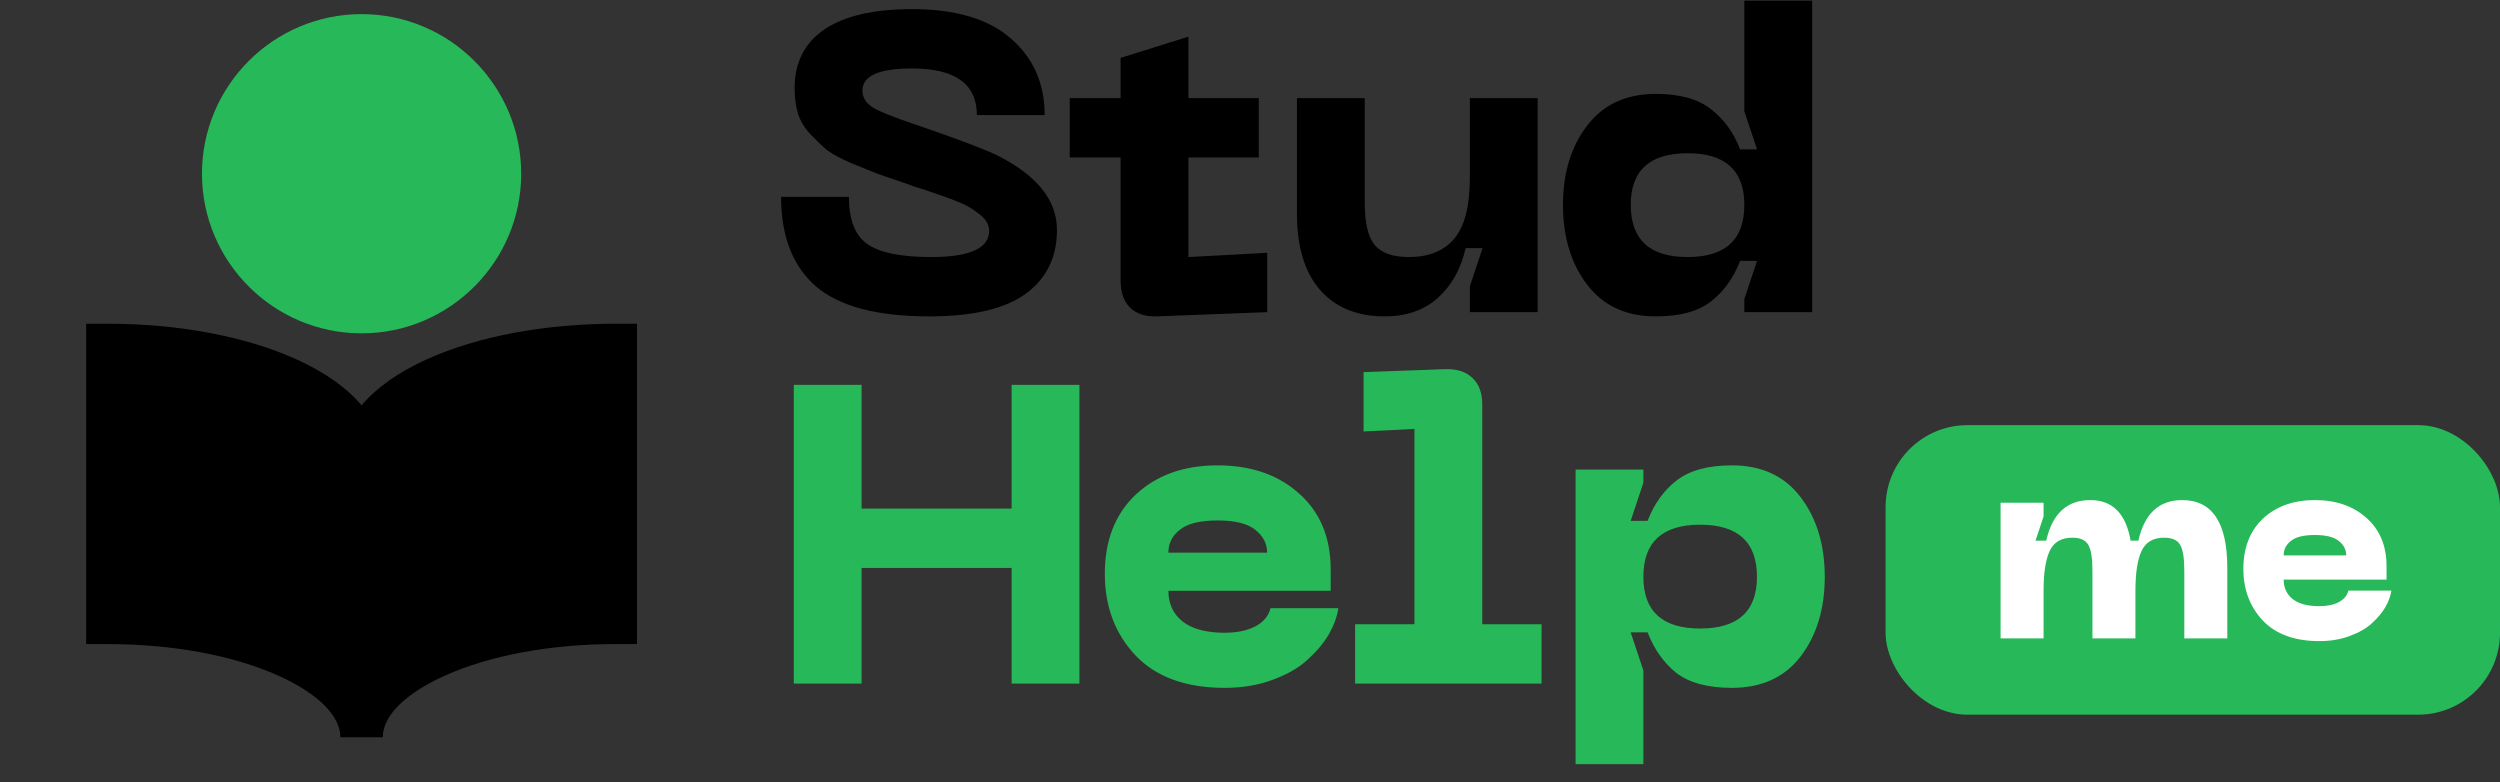 <?xml version="1.0" encoding="UTF-8"?> <svg xmlns="http://www.w3.org/2000/svg" width="1770" height="554" viewBox="0 0 1770 554" fill="none"><rect x="0" y="0" width="1770" height="554" fill="#333333" stroke="none"/> <path d="M436 229.192C385.805 229.192 338.406 238.082 302.535 254.224C282.114 263.413 266.429 274.552 256 287C245.571 274.552 229.886 263.413 209.465 254.224C173.594 238.082 126.195 229.192 76 229.192H61V456H76C122.042 456 165.069 463.952 197.154 478.39C225.019 490.929 241 506.824 241 522H271C271 506.824 286.981 490.929 314.846 478.39C346.931 463.952 389.957 456 436 456H451V229.192H436Z" fill="black"></path> <path d="M256 10C193.691 10 143 60.691 143 123C143 185.309 193.691 236 256 236C318.309 236 369 185.309 369 123C369 60.691 318.309 10 256 10Z" fill="#27B959"></path> <path d="M748.332 162.791C748.332 181.994 741.03 196.996 726.428 207.798C711.826 218.6 688.922 224 657.718 224C620.912 224 594.208 216.899 577.605 202.697C561.203 188.295 553.001 167.192 553.001 139.387H601.009C601.009 155.39 605.309 166.492 613.911 172.693C622.712 178.893 637.814 181.994 659.218 181.994C686.622 181.994 700.324 175.793 700.324 163.391C700.324 158.99 697.924 154.99 693.123 151.389C688.322 147.589 683.221 144.688 677.821 142.688C672.42 140.488 664.019 137.487 652.617 133.687C651.417 133.286 650.416 132.986 649.616 132.786C648.816 132.586 647.816 132.286 646.616 131.886C645.616 131.486 644.616 131.086 643.615 130.686C633.614 127.286 626.313 124.785 621.712 123.185C617.111 121.385 610.91 118.884 603.109 115.684C595.308 112.283 589.507 109.183 585.706 106.382C582.106 103.382 578.205 99.681 574.005 95.281C569.804 90.88 566.804 85.979 565.003 80.578C563.403 75.177 562.603 69.076 562.603 62.276C562.603 44.273 569.604 30.471 583.606 20.869C597.808 11.268 618.512 6.467 645.716 6.467C676.72 6.467 700.124 13.468 715.927 27.47C731.729 41.272 739.63 59.275 739.63 81.478H691.623C691.623 59.475 676.32 48.473 645.716 48.473C622.312 48.473 610.61 53.674 610.61 64.076C610.61 68.876 612.911 72.777 617.511 75.778C622.112 78.778 632.814 83.079 649.616 88.68C677.621 98.281 696.424 105.382 706.025 109.983C734.229 124.185 748.332 141.788 748.332 162.791ZM841.397 181.994L897.206 178.994V221L818.894 224C810.693 224.2 804.392 222.1 799.991 217.699C795.59 213.299 793.39 206.898 793.39 198.497V111.483H757.384V69.477H793.39V40.972L841.397 25.97V69.477H891.205V111.483H841.397V181.994ZM997.45 181.994C1011.45 181.994 1022.15 177.693 1029.55 169.092C1036.96 160.291 1040.66 145.788 1040.66 125.585V69.477H1088.66V221H1040.66V202.697L1049.66 175.693H1037.66C1034.46 190.095 1027.95 201.797 1018.15 210.798C1008.35 219.6 995.749 224 980.347 224C960.744 224 945.442 217.699 934.44 205.098C923.638 192.496 918.237 174.593 918.237 151.389V69.477H966.245V143.888C966.245 157.69 968.545 167.492 973.146 173.293C977.947 179.094 986.048 181.994 997.45 181.994ZM1283 221H1234.99V211.699L1244 184.694H1231.99C1227.39 196.696 1220.49 206.298 1211.29 213.499C1202.29 220.5 1189.29 224 1172.29 224C1151.28 224 1135.08 216.499 1123.68 201.497C1112.28 186.495 1106.58 167.692 1106.58 145.088C1106.58 122.485 1112.28 103.782 1123.68 88.98C1135.08 73.977 1151.28 66.476 1172.29 66.476C1189.29 66.476 1202.29 70.077 1211.29 77.278C1220.49 84.279 1227.39 93.78 1231.99 105.782H1244L1234.99 78.778V0.466H1283V221ZM1234.99 145.088C1234.99 120.685 1221.59 108.483 1194.79 108.483C1167.98 108.483 1154.58 120.685 1154.58 145.088C1154.58 169.692 1167.98 181.994 1194.79 181.994C1221.59 181.994 1234.99 169.692 1234.99 145.088Z" fill="black"></path> <path d="M716.227 272.467H764.234V484H716.227V402.087H610.01V484H562.003V272.467H610.01V360.081H716.227V272.467ZM782.209 406.288C782.209 382.684 789.51 363.981 804.112 350.179C818.914 336.377 838.217 329.476 862.021 329.476C885.825 329.476 905.128 336.177 919.93 349.579C934.732 362.781 942.133 380.684 942.133 403.288V418.29H827.216C827.216 427.291 830.516 434.492 837.117 439.893C843.918 445.294 853.92 447.994 867.122 447.994C875.723 447.994 882.924 446.494 888.725 443.494C894.526 440.493 898.127 436.193 899.527 430.592H947.534C946.734 436.393 944.534 442.494 940.933 448.895C937.333 455.096 932.332 461.096 925.931 466.897C919.73 472.698 911.429 477.499 901.027 481.3C890.825 485.1 879.524 487 867.122 487C839.517 487 818.414 479.299 803.812 463.897C789.41 448.495 782.209 429.292 782.209 406.288ZM827.216 391.286H897.126C897.126 384.885 894.326 379.484 888.725 375.083C883.324 370.683 874.423 368.482 862.021 368.482C849.619 368.482 840.718 370.683 835.317 375.083C829.916 379.284 827.216 384.685 827.216 391.286ZM959.412 484V441.994H1001.42V303.672L965.413 305.472V263.466L1023.32 261.366C1031.72 261.166 1038.12 263.266 1042.52 267.667C1047.13 271.867 1049.43 278.168 1049.43 286.57V441.994H1091.43V484H959.412ZM1115.51 332.477H1163.51V341.778L1154.51 368.782H1166.51C1171.11 356.78 1177.92 347.279 1186.92 340.278C1196.12 333.077 1209.22 329.476 1226.22 329.476C1247.23 329.476 1263.43 336.977 1274.83 351.98C1286.23 366.982 1291.93 385.785 1291.93 408.388C1291.93 430.992 1286.23 449.795 1274.83 464.797C1263.43 479.599 1247.23 487 1226.22 487C1209.22 487 1196.12 483.5 1186.92 476.499C1177.92 469.298 1171.11 459.696 1166.51 447.694H1154.51L1163.51 474.699V541.009H1115.51V332.477ZM1163.51 408.388C1163.51 432.792 1176.92 444.994 1203.72 444.994C1230.52 444.994 1243.93 432.792 1243.93 408.388C1243.93 383.785 1230.52 371.483 1203.72 371.483C1176.92 371.483 1163.51 383.785 1163.51 408.388Z" fill="#27B959"></path> <rect x="1335" y="301" width="435" height="205" rx="58" fill="#27B959"></rect> <path d="M1544.97 354.058C1566.27 354.058 1576.92 370.033 1576.92 401.983V452H1546.49V404.075C1546.49 394.946 1545.48 388.797 1543.45 385.627C1541.55 382.331 1537.81 380.683 1532.23 380.683C1524.5 380.683 1519.17 383.789 1516.25 390.002C1513.34 396.214 1511.88 405.66 1511.88 418.338V452H1481.45V404.075C1481.45 394.946 1480.44 388.797 1478.41 385.627C1476.51 382.331 1472.77 380.683 1467.19 380.683C1459.45 380.683 1454.13 383.789 1451.21 390.002C1448.3 396.214 1446.84 405.66 1446.84 418.338V452H1416.41V355.959H1446.84V365.659L1441.13 382.775H1448.74C1453.05 363.63 1463.45 354.058 1479.93 354.058C1495.65 354.058 1505.16 363.63 1508.46 382.775H1513.97C1518.28 363.63 1528.62 354.058 1544.97 354.058ZM1588.3 402.744C1588.3 387.783 1592.93 375.928 1602.18 367.18C1611.57 358.432 1623.8 354.058 1638.89 354.058C1653.98 354.058 1666.21 358.305 1675.59 366.8C1684.97 375.168 1689.67 386.515 1689.67 400.842V410.351H1616.83C1616.83 416.056 1618.92 420.62 1623.1 424.044C1627.41 427.467 1633.75 429.178 1642.12 429.178C1647.57 429.178 1652.14 428.228 1655.81 426.326C1659.49 424.424 1661.77 421.698 1662.66 418.148H1693.09C1692.58 421.825 1691.19 425.692 1688.9 429.749C1686.62 433.679 1683.45 437.483 1679.4 441.16C1675.47 444.837 1670.2 447.879 1663.61 450.288C1657.14 452.697 1649.98 453.902 1642.12 453.902C1624.62 453.902 1611.25 449.021 1601.99 439.258C1592.86 429.495 1588.3 417.324 1588.3 402.744ZM1616.83 393.235H1661.14C1661.14 389.177 1659.36 385.754 1655.81 382.965C1652.39 380.176 1646.75 378.781 1638.89 378.781C1631.03 378.781 1625.39 380.176 1621.96 382.965C1618.54 385.627 1616.83 389.051 1616.83 393.235Z" fill="white"></path> </svg> 